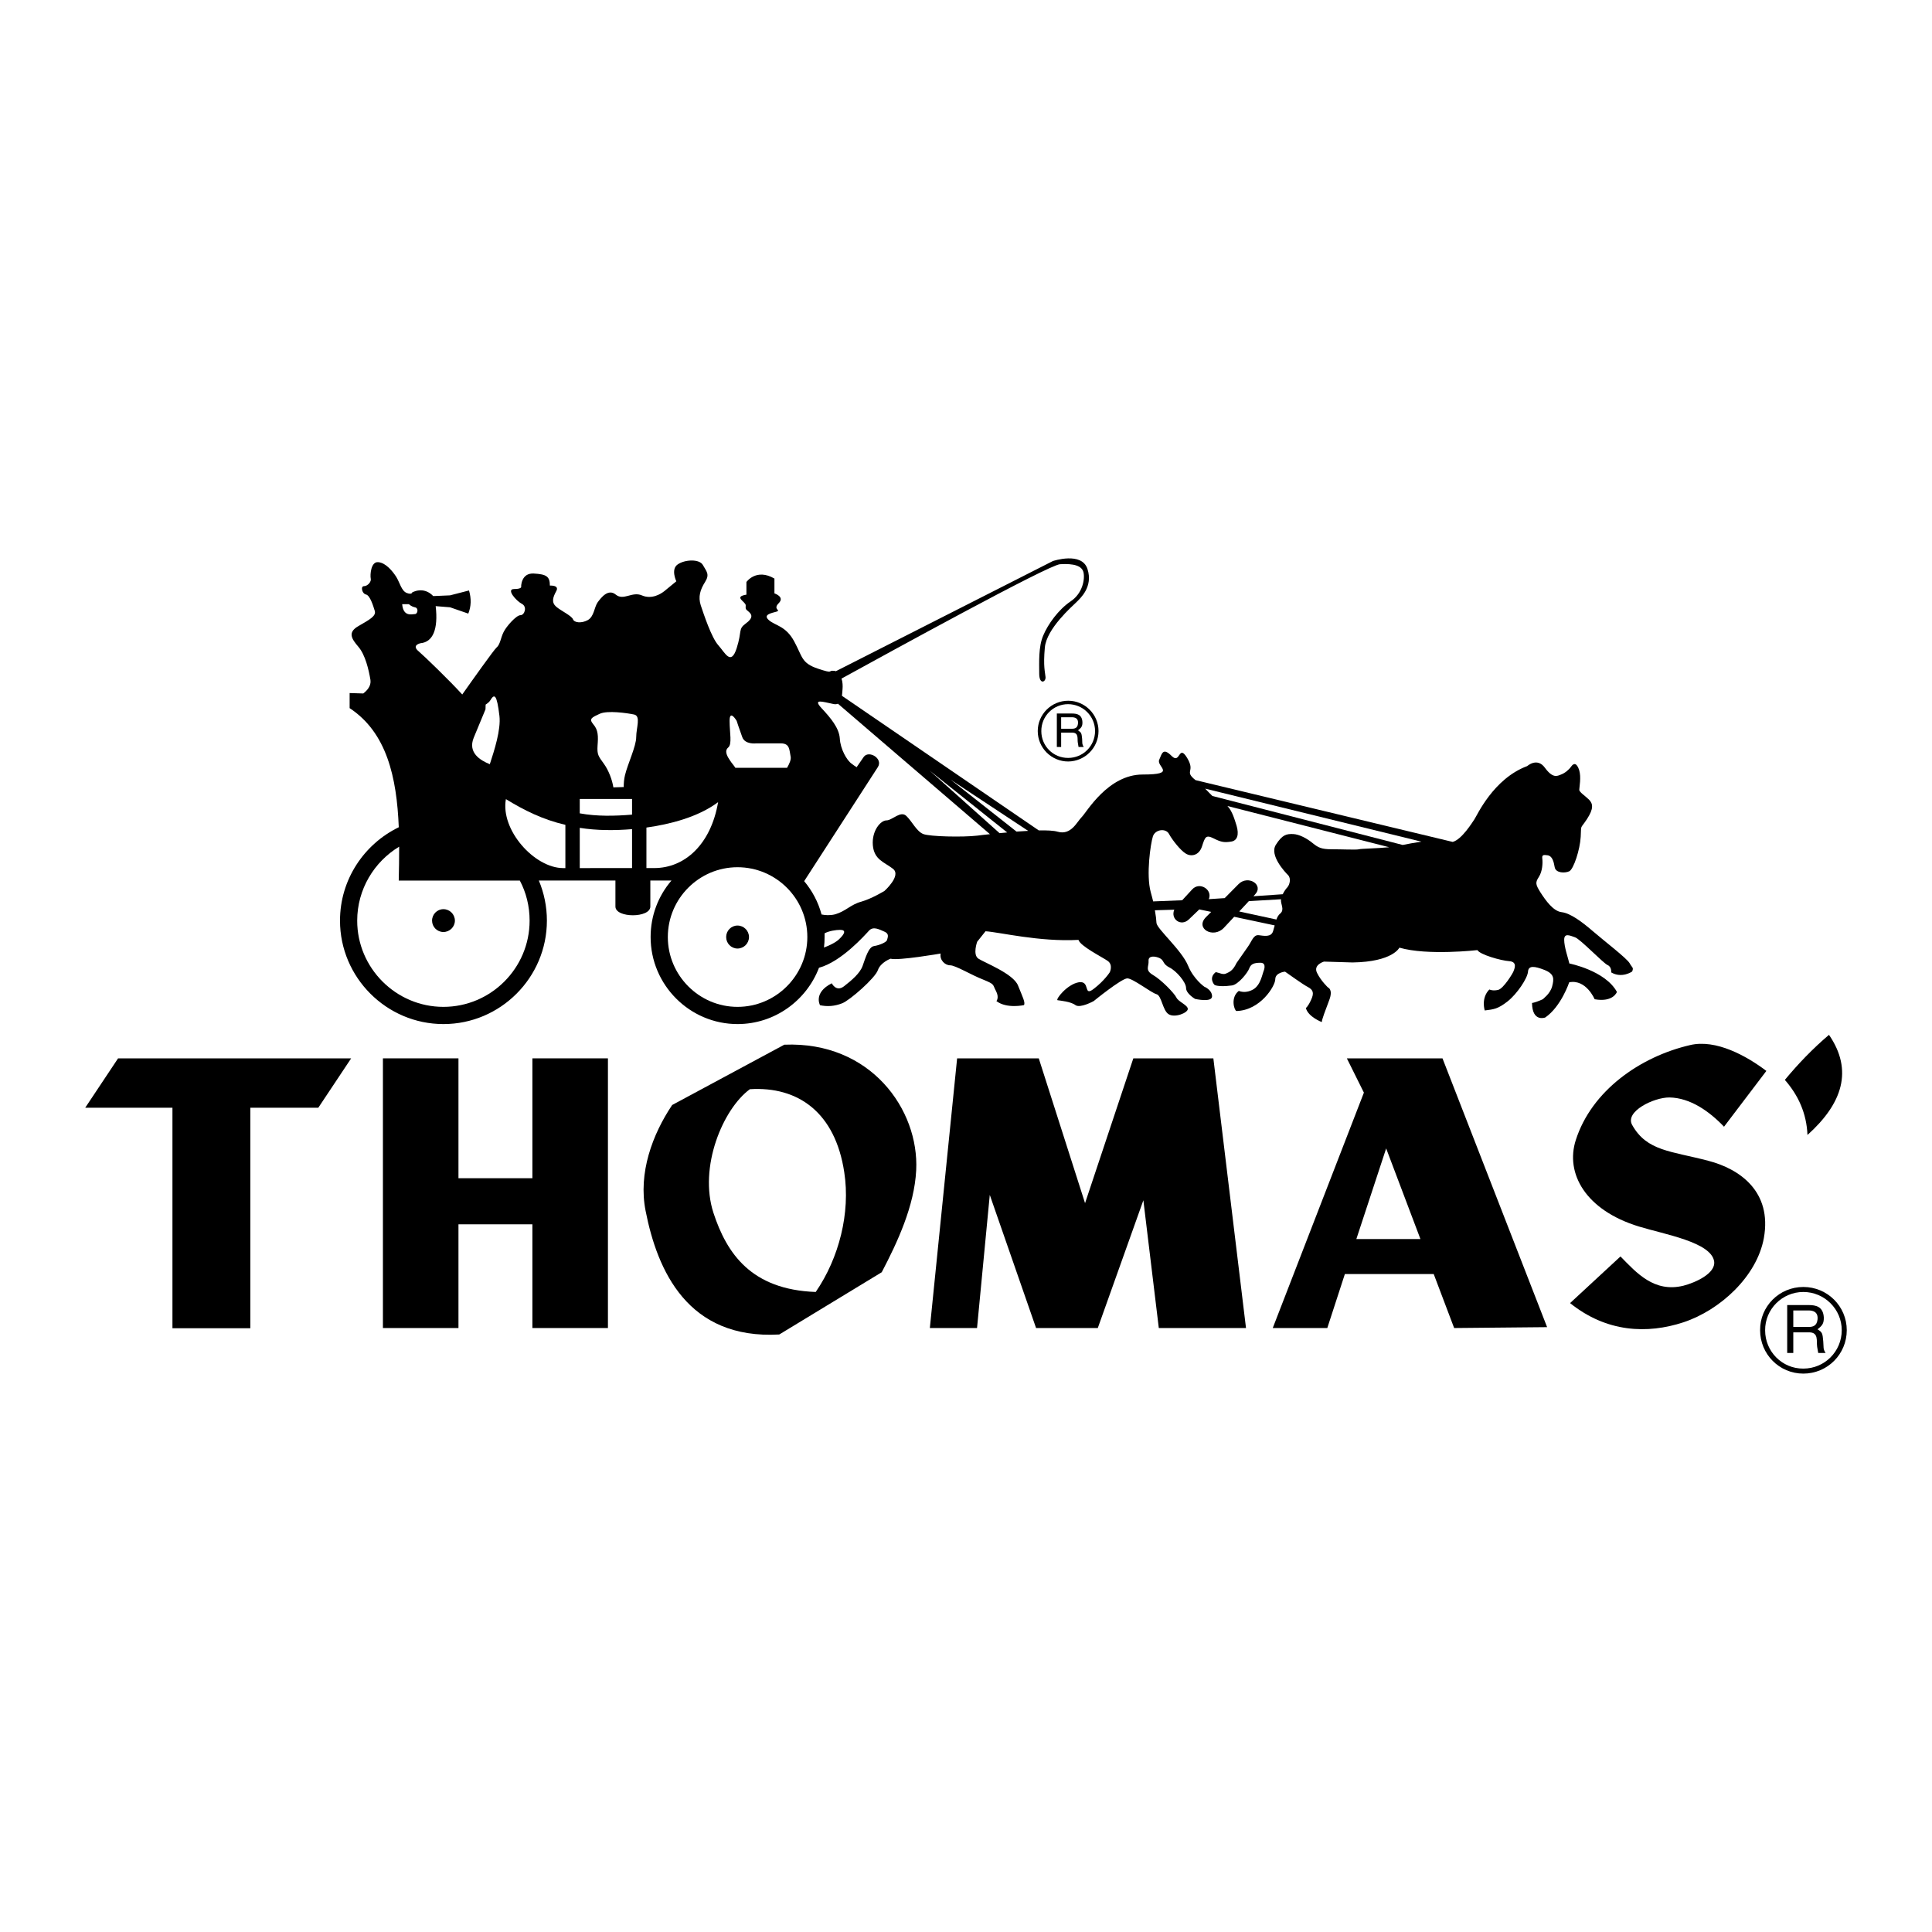 <?xml version="1.0" encoding="utf-8"?>
<!-- Generator: Adobe Illustrator 13.0.0, SVG Export Plug-In . SVG Version: 6.00 Build 14948)  -->
<!DOCTYPE svg PUBLIC "-//W3C//DTD SVG 1.0//EN" "http://www.w3.org/TR/2001/REC-SVG-20010904/DTD/svg10.dtd">
<svg version="1.0" id="Layer_1" xmlns="http://www.w3.org/2000/svg" xmlns:xlink="http://www.w3.org/1999/xlink" x="0px" y="0px"
	 width="192.756px" height="192.756px" viewBox="0 0 192.756 192.756" enable-background="new 0 0 192.756 192.756"
	 xml:space="preserve">
<g>
	<polygon fill-rule="evenodd" clip-rule="evenodd" fill="#FFFFFF" points="0,0 192.756,0 192.756,192.756 0,192.756 0,0 	"/>
	<path fill-rule="evenodd" clip-rule="evenodd" d="M180.331,113.236c-0.089-2.166-0.913-3.957-2.256-5.496
		c1.325-1.594,2.758-3.098,4.404-4.494C184.914,106.791,183.822,110.104,180.331,113.236L180.331,113.236z"/>
	<path fill-rule="evenodd" clip-rule="evenodd" d="M156.646,130.01l5.03-4.654c1.611,1.648,3.366,3.635,6.284,2.918
		c1.182-0.305,3.223-1.217,3.062-2.416c-0.287-1.934-4.959-2.703-7.52-3.492c-5.316-1.629-7.357-5.299-6.283-8.629
		c1.575-4.904,6.391-8.307,11.403-9.469c2.578-0.609,5.621,1.074,7.608,2.578l-4.225,5.566c-1.486-1.557-3.384-2.883-5.442-2.918
		c-1.539-0.018-4.476,1.396-3.724,2.74c1.468,2.631,3.885,2.596,7.608,3.58c3.098,0.805,6.373,3.043,5.532,7.715
		c-0.698,3.814-4.351,7.18-8.021,8.396C164.362,133.107,160.299,132.947,156.646,130.01L156.646,130.01z"/>
	<path fill-rule="evenodd" clip-rule="evenodd" d="M67.062,110.246l11.189-6.016c8.611-0.357,13.462,6.48,13.158,12.531
		c-0.179,3.564-1.88,7.197-3.438,10.17l-10.222,6.211c-9.148,0.52-12.174-6.391-13.337-12.334
		C63.661,117.031,65.093,113.182,67.062,110.246L67.062,110.246z"/>
	<path fill-rule="evenodd" clip-rule="evenodd" d="M184.252,132.713c0-2.381-1.934-4.312-4.332-4.312
		c-2.399,0-4.333,1.932-4.314,4.312c0,2.398,1.915,4.332,4.314,4.332C182.318,137.045,184.252,135.111,184.252,132.713
		L184.252,132.713z"/>
	<polygon fill-rule="evenodd" clip-rule="evenodd" points="154.355,132.41 145.081,132.498 143.041,127.109 134.179,127.109 
		132.425,132.498 126.982,132.498 136.076,109.012 134.376,105.592 143.918,105.592 154.355,132.41 	"/>
	<polygon fill-rule="evenodd" clip-rule="evenodd" points="97.479,132.498 92.771,132.498 95.492,105.592 103.638,105.592 
		108.256,120.039 113.072,105.592 121.057,105.592 124.314,132.498 115.614,132.498 114.074,119.752 109.527,132.498 
		103.369,132.498 98.75,119.215 97.479,132.498 	"/>
	<polygon fill-rule="evenodd" clip-rule="evenodd" points="53.117,132.498 60.653,132.498 60.653,105.592 53.117,105.592 
		53.117,117.551 45.741,117.551 45.741,105.592 38.204,105.592 38.204,132.498 45.741,132.498 45.741,122.15 53.117,122.15 
		53.117,132.498 	"/>
	<polygon fill-rule="evenodd" clip-rule="evenodd" points="24.974,132.518 17.205,132.518 17.205,110.516 8.504,110.516 
		11.78,105.592 35.035,105.592 31.759,110.516 24.974,110.516 24.974,132.518 	"/>
	<path fill-rule="evenodd" clip-rule="evenodd" fill="#FFFFFF" d="M74.815,108.67c4.815-0.303,8.521,2.328,9.417,8.289
		c0.626,4.047-0.52,8.559-2.847,11.941c-6.445-0.232-8.879-3.85-10.205-7.895C69.694,116.422,72.129,110.641,74.815,108.67
		L74.815,108.67z"/>
	<polygon fill-rule="evenodd" clip-rule="evenodd" fill="#FFFFFF" points="141.716,123.619 138.297,114.578 135.324,123.619 
		141.716,123.619 	"/>
	<path fill-rule="evenodd" clip-rule="evenodd" fill="#FFFFFF" d="M183.751,132.713c0,2.131-1.719,3.832-3.831,3.832
		c-2.112,0.018-3.813-1.701-3.813-3.812c-0.018-2.113,1.701-3.832,3.813-3.832S183.751,130.619,183.751,132.713L183.751,132.713z"/>
	<path fill-rule="evenodd" clip-rule="evenodd" d="M178.309,134.986h0.608v-2.059h1.575c0.985,0,0.717,0.879,0.806,1.451
		l0.107,0.607h0.734c-0.269-0.43-0.179-0.518-0.232-1.145c-0.072-0.824-0.09-0.914-0.573-1.217c0.466-0.359,0.645-0.574,0.627-1.199
		c-0.072-1.074-0.788-1.219-1.522-1.219h-2.13V134.986L178.309,134.986z"/>
	<path fill-rule="evenodd" clip-rule="evenodd" fill="#FFFFFF" d="M180.457,130.744c0.376,0,0.967,0.107,0.877,0.914
		c-0.071,0.627-0.466,0.732-0.877,0.732h-1.54v-1.646H180.457L180.457,130.744z"/>
	<path fill-rule="evenodd" clip-rule="evenodd" d="M109.599,72.936c0-1.663-1.362-3.024-3.024-3.024
		c-1.677,0-3.039,1.361-3.039,3.024c0,1.677,1.362,3.039,3.039,3.039C108.236,75.96,109.599,74.613,109.599,72.936L109.599,72.936z"
		/>
	<path fill-rule="evenodd" clip-rule="evenodd" d="M120.842,90.98l-0.531,0.531c-1.104,1.132,0.746,2.165,1.792,1.061l1.032-1.104
		l4.042,0.86c-0.057,0.187-0.101,0.373-0.157,0.559c-0.187,0.659-0.946,0.473-1.448,0.416c-0.516-0.042-0.659,0.56-1.046,1.118
		c-0.387,0.559-1.161,1.663-1.161,1.663c-0.373,0.802-0.746,0.903-1.046,1.047c-0.302,0.143-0.66-0.072-1.019-0.144
		c-0.76,0.587-0.144,1.261-0.144,1.261c0.216,0.172,1.09,0.172,1.749,0.072c0.646-0.086,1.591-1.291,1.734-1.707
		c0.157-0.416,0.444-0.559,1.118-0.559c0.688,0,0.301,0.86,0.301,0.86c-0.229,0.745-0.43,1.548-1.175,1.878
		c-0.431,0.201-0.874,0.229-1.29,0.072c-0.846,0.658-0.459,1.906-0.244,2.006c2.408-0.057,3.885-2.508,3.885-3.168
		c0-0.674,0.975-0.759,0.975-0.759c0.244,0.158,1.749,1.261,2.279,1.533c0.545,0.287,0.631,0.617,0.315,1.291
		c-0.315,0.688-0.517,0.803-0.517,0.803c0.229,0.889,1.592,1.404,1.592,1.404c0-0.258,0.344-1.133,0.745-2.207
		c0.401-1.061-0.129-1.246-0.129-1.246s-0.688-0.633-1.09-1.449c-0.415-0.816,0.688-1.132,0.688-1.132l2.853,0.086
		c4.014-0.058,4.673-1.477,4.673-1.477c2.81,0.817,7.783,0.244,7.783,0.244c0.244,0.444,2.322,1.046,3.183,1.104
		c0.874,0.072,0.474,0.832,0.416,1.018c-0.058,0.172-0.989,1.72-1.534,1.849c-0.559,0.129-0.874-0.043-0.874-0.043
		c-0.86,0.875-0.459,2.094-0.459,2.094c0.918-0.115,1.305-0.145,2.279-0.904c0.961-0.76,1.979-2.307,2.035-2.952
		c0.043-0.659,0.646-0.573,1.648-0.186c0.989,0.401,0.961,0.875,0.76,1.648c-0.215,0.775-0.917,1.219-0.903,1.262
		c-0.458,0.215-0.888,0.357-1.103,0.387c0.028,1.949,1.318,1.447,1.318,1.447c1.591-1.088,2.394-3.512,2.394-3.512
		c1.691-0.33,2.537,1.691,2.537,1.691c1.863,0.33,2.222-0.73,2.222-0.73c-1.161-2.136-4.744-2.838-4.744-2.838
		c-0.144-0.602-0.517-1.648-0.517-2.365c0-0.702,0.56-0.43,1.09-0.244c0.545,0.201,2.795,2.566,3.239,2.766
		c0.43,0.187,0.358,0.731,0.358,0.731c1.075,0.631,2.093-0.086,2.093-0.086c0.173-0.43,0-0.358-0.244-0.817
		c-0.243-0.473-2.622-2.293-3.697-3.225c-1.062-0.917-2.223-1.777-3.082-1.878c-0.846-0.086-1.62-1.189-2.136-1.992
		c-0.502-0.803-0.502-0.975-0.144-1.534c0.358-0.56,0.387-1.391,0.344-1.778c-0.058-0.401,0.071-0.444,0.53-0.372
		c0.459,0.071,0.603,0.616,0.702,1.189c0.101,0.587,1.019,0.616,1.463,0.401c0.43-0.229,1.061-2.15,1.132-3.44
		c0.072-1.29-0.086-0.688,0.616-1.749c0.703-1.075,0.603-1.548,0.216-1.95c-0.388-0.387-0.976-0.745-0.976-0.989
		c0-0.244,0.216-1.247-0.014-1.978c-0.244-0.731-0.545-0.688-0.789-0.344c-0.243,0.344-0.63,0.659-1.018,0.803
		c-0.387,0.157-0.816,0.401-1.605-0.674c-0.773-1.075-1.763-0.172-1.763-0.172c-3.397,1.261-5.031,4.974-5.275,5.318
		c-0.2,0.287-1.247,2.007-2.164,2.25l-25.658-6.164c-1.19-0.946,0.028-0.774-0.832-2.208c-0.874-1.448-0.674,0.673-1.548-0.201
		c-0.86-0.86-0.961-0.287-1.247,0.387c-0.287,0.688,1.835,1.462-1.648,1.462c-3.469,0-5.591,3.77-6.078,4.243
		c-0.487,0.487-1.061,1.85-2.408,1.462c-0.387-0.115-1.061-0.143-1.878-0.129L84.002,69.422c0.029-0.229,0.043-0.458,0.058-0.673
		c0.028-0.316,0.014-0.703-0.101-1.047c4.673-2.565,20.642-11.338,21.803-11.41c1.376-0.086,2.179,0.158,2.336,0.803
		c0.158,0.659-0.071,2.107-1.29,2.91c-1.204,0.817-2.25,2.265-2.724,3.397c-0.487,1.133-0.401,2.666-0.401,3.799
		c0,1.132,0.66,0.875,0.631,0.358c-0.043-0.502-0.243-1.046-0.071-2.953c0.172-1.892,2.737-4.114,3.139-4.515
		s1.691-1.534,1.118-3.312c-0.559-1.777-3.454-0.803-3.454-0.803L83.386,66.971c-0.057-0.029-0.101-0.043-0.158-0.043
		c-0.702-0.072,0.057,0.344-1.62-0.215c-1.677-0.559-1.533-1.19-2.379-2.738c-0.845-1.548-1.892-1.548-2.522-2.107
		c-0.631-0.559,0.287-0.702,0.774-0.846c0.487-0.143-0.416-0.215,0.215-0.846s-0.43-0.975-0.43-0.975v-1.477
		c-1.82-1.061-2.795,0.344-2.795,0.344v1.262c-1.333,0.215-0.071,0.702-0.071,1.061c0,0.344-0.072,0.344,0.286,0.63
		c0.344,0.287,0.487,0.631-0.286,1.19c-0.774,0.573-0.344,0.703-0.903,2.465c-0.573,1.763-1.132,0.487-1.82-0.287
		c-0.703-0.774-1.477-3.154-1.763-3.999c-0.272-0.846-0.058-1.548,0.43-2.323c0.487-0.773,0.144-1.046-0.215-1.691
		c-0.344-0.63-1.82-0.559-2.523-0.057c-0.702,0.487-0.129,1.677-0.129,1.677s-0.846,0.703-1.204,0.989
		c-0.344,0.272-1.247,0.845-2.236,0.416c-0.975-0.416-1.82,0.559-2.595-0.072c-0.76-0.63-1.462,0.287-1.82,0.774
		c-0.344,0.502-0.344,1.405-0.975,1.763c-0.63,0.344-1.333,0.272-1.477-0.072c-0.129-0.358-1.189-0.845-1.677-1.261
		c-0.488-0.43-0.344-0.917,0-1.548c0.358-0.631-0.631-0.559-0.631-0.559c0-0.917-0.344-1.132-1.605-1.204s-1.261,1.275-1.261,1.275
		s0.143,0.272-0.703,0.272c-0.832,0,0.215,1.19,0.774,1.477c0.559,0.287,0.272,1.132-0.143,1.132s-1.405,1.118-1.677,1.677
		c-0.287,0.559-0.344,1.261-0.702,1.548c-0.258,0.215-2.394,3.225-3.426,4.688c-1.218-1.348-3.827-3.87-4.357-4.315
		c-0.745-0.616,0.201-0.803,0.201-0.803c1.204-0.114,1.777-1.347,1.505-3.698l1.434,0.115l1.82,0.63
		c0.287-0.717,0.315-1.477,0.072-2.308l-1.892,0.487l-1.677,0.072c-0.989-1.032-2.107-0.358-2.107-0.358s-0.029,0.243-0.545,0.043
		c-0.516-0.201-0.688-1.032-1.032-1.591c-0.358-0.559-1.032-1.405-1.792-1.477c-0.76-0.086-0.832,1.305-0.76,1.634
		c0.086,0.315-0.315,0.76-0.674,0.76s-0.201,0.745,0.201,0.832c0.401,0.086,0.717,1.118,0.875,1.634
		c0.158,0.516-0.516,0.874-1.634,1.519c-1.104,0.631-0.674,1.276,0,2.064c0.688,0.802,1.032,2.279,1.204,3.311
		c0.086,0.602-0.344,1.061-0.716,1.347l-1.362-0.042v1.505c3.699,2.437,4.702,6.88,4.903,11.883
		c-3.455,1.677-5.863,5.217-5.863,9.317c0,5.676,4.644,10.321,10.321,10.321c5.69,0,10.321-4.645,10.321-10.321
		c0-1.419-0.287-2.767-0.803-3.999h7.64v2.594c0,1.161,3.483,1.161,3.483,0v-2.594h2.107c-1.305,1.52-2.079,3.483-2.079,5.633
		c0,4.788,3.899,8.687,8.672,8.687c3.712,0,6.88-2.352,8.127-5.619c2.236-0.602,4.573-3.254,4.974-3.684
		c0.43-0.487,1.032-0.144,1.562,0.086c0.516,0.215,0.301,0.602,0.258,0.817c-0.043,0.229-0.745,0.53-1.304,0.617
		c-0.559,0.086-0.86,1.218-1.133,1.964c-0.258,0.745-1.075,1.433-1.863,2.05c-0.788,0.602-1.218-0.301-1.218-0.301
		c-1.864,0.945-1.176,2.178-1.176,2.178c-0.014,0-0.028,0-0.042,0c0.76,0.172,1.505,0.115,2.265-0.186
		c0.746-0.287,3.297-2.523,3.555-3.312c0.272-0.774,1.261-1.132,1.261-1.132c0.789,0.215,5.002-0.516,5.002-0.516
		c-0.129,0.645,0.43,1.175,0.946,1.175c0.53,0,2.093,0.96,3.312,1.433c1.203,0.488,0.902,0.488,1.261,1.133
		c0.345,0.66,0.043,1.004,0.043,1.004c1.032,0.787,2.752,0.4,2.752,0.4c0.144-0.271-0.129-0.787-0.602-1.963
		c-0.474-1.176-3.325-2.265-3.942-2.667c-0.602-0.387-0.129-1.691-0.129-1.691l0.832-1.046c1.391,0.086,5.375,1.075,9.274,0.86
		c0.172,0.617,2.351,1.706,2.909,2.093c0.574,0.401,0.216,1.133,0.216,1.133s-0.517,0.83-1.605,1.662
		c-1.075,0.832-0.302-0.832-1.477-0.66c-1.176,0.188-2.38,1.75-2.122,1.793c0.259,0.043,1.305,0.129,1.777,0.486
		c0.474,0.344,1.821-0.4,1.821-0.4s2.78-2.266,3.354-2.266c0.56,0,2.38,1.434,2.91,1.578c0.517,0.129,0.602,1.604,1.204,1.992
		c0.616,0.4,1.921-0.129,1.921-0.518c0-0.387-0.918-0.701-1.133-1.131c-0.215-0.445-1.52-1.793-2.351-2.266
		c-0.817-0.487-0.387-0.831-0.43-1.404c-0.043-0.56,0.702-0.473,1.132-0.258c0.431,0.215,0.258,0.573,0.946,0.917
		c0.702,0.344,1.663,1.476,1.663,2.05c0,0.572,0.902,1.09,0.902,1.09s1.691,0.387,1.691-0.258c0-0.66-0.773-0.961-0.773-0.961
		s-1.061-0.746-1.605-2.064c-0.631-1.577-3.125-3.698-3.168-4.3c-0.015-0.33-0.058-0.702-0.157-1.261l1.935-0.058
		c-0.401,0.932,0.659,1.72,1.448,0.975l1.046-1.003L120.842,90.98L120.842,90.98z"/>
	<path fill-rule="evenodd" clip-rule="evenodd" fill="#FFFFFF" d="M123.637,90.938l0.96-1.032l3.211-0.187
		c-0.071,0.473,0.388,1.018-0.071,1.419c-0.187,0.144-0.302,0.358-0.388,0.603L123.637,90.938L123.637,90.938z"/>
	<path fill-rule="evenodd" clip-rule="evenodd" fill="#FFFFFF" d="M122.188,89.605l1.376-1.391c0.946-0.96,2.566,0.057,1.648,1.032
		l-0.157,0.172l2.924-0.201c0.129-0.272,0.315-0.544,0.459-0.688c0.244-0.272,0.387-0.903,0.071-1.219
		c-0.314-0.315-1.877-1.978-1.218-3.024c0.659-1.046,1.089-1.089,1.72-1.075c0.631,0.029,1.391,0.444,1.949,0.903
		c0.56,0.458,0.903,0.616,1.893,0.616s2.522,0.072,2.738,0c0.172-0.058,1.82-0.086,3.01-0.201l-16.141-4.114
		c0.487,0.501,0.717,1.347,0.917,1.978c0.244,0.846,0.101,1.491-0.573,1.577c-0.674,0.1-0.96,0.058-1.734-0.33
		c-0.773-0.387-0.846-0.115-1.146,0.803c-0.301,0.932-1.104,1.046-1.62,0.717c-0.53-0.315-1.361-1.376-1.677-1.964
		c-0.315-0.588-1.376-0.459-1.605,0.258c-0.229,0.731-0.688,3.813-0.215,5.547c0.101,0.344,0.172,0.66,0.243,0.932l2.896-0.114
		l1.004-1.089c0.745-0.803,2.064,0.043,1.648,0.989l0.058-0.014L122.188,89.605L122.188,89.605z"/>
	<path fill-rule="evenodd" clip-rule="evenodd" fill="#FFFFFF" d="M73.581,86.523c3.841,0,6.967,3.125,6.967,6.966
		c0,3.827-3.125,6.966-6.967,6.966c-3.827,0-6.952-3.139-6.952-6.966C66.629,89.648,69.754,86.523,73.581,86.523L73.581,86.523z"/>
	<path fill-rule="evenodd" clip-rule="evenodd" fill="#FFFFFF" d="M48.869,76.245c0.444-1.362,1.118-3.44,0.96-4.816
		c-0.258-2.179-0.502-2.25-0.917-1.548c-0.087,0.143-0.258,0.287-0.459,0.416l-0.015,0.473l-1.176,2.838
		C46.661,75.099,47.908,75.858,48.869,76.245L48.869,76.245z"/>
	<path fill-rule="evenodd" clip-rule="evenodd" fill="#FFFFFF" d="M62.228,78.524c0-0.372,0.029-0.788,0.129-1.189
		c0.272-1.132,1.118-2.881,1.118-3.798c0-0.917,0.487-2.107-0.215-2.25c-0.688-0.144-2.652-0.43-3.426-0.072
		c-0.774,0.359-1.118,0.488-0.631,1.061c0.488,0.559,0.488,1.19,0.416,2.107c-0.057,0.903,0.072,1.047,0.631,1.821
		c0.459,0.63,0.831,1.591,0.946,2.351C61.54,78.539,61.884,78.539,62.228,78.524L62.228,78.524z"/>
	<path fill-rule="evenodd" clip-rule="evenodd" fill="#FFFFFF" d="M78.526,76.604c0.229-0.401,0.416-0.817,0.358-1.104
		c-0.144-0.703-0.072-1.333-0.989-1.333c-0.903,0-2.451,0-2.451,0s-1.118,0.144-1.39-0.63c-0.287-0.774-0.559-1.62-0.559-1.62
		s-0.703-1.19-0.703,0s0.272,2.322-0.143,2.666c-0.416,0.358-0.072,0.918,0.215,1.333c0.144,0.229,0.344,0.43,0.502,0.688H78.526
		L78.526,76.604z"/>
	<path fill-rule="evenodd" clip-rule="evenodd" fill="#FFFFFF" d="M82.21,94.536c0.473-0.186,1.104-0.458,1.477-0.803
		c0.645-0.602,0.731-0.96,0.129-0.96c-0.401,0-1.089,0.1-1.548,0.344c0,0.129,0,0.244,0,0.373
		C82.268,93.833,82.253,94.192,82.21,94.536L82.21,94.536z"/>
	<path fill-rule="evenodd" clip-rule="evenodd" fill="#FFFFFF" d="M83.601,70.21l15.166,13.016c-0.53,0.057-0.961,0.1-1.248,0.144
		c-1.462,0.172-4.73,0.1-5.404-0.158c-0.674-0.272-1.089-1.218-1.677-1.792c-0.574-0.588-1.419,0.43-1.993,0.43
		c-0.588,0-1.477,1.032-1.362,2.479c0.129,1.462,1.146,1.677,2.007,2.351c0.875,0.674-0.846,2.207-0.846,2.207
		s-1.261,0.774-2.322,1.075c-1.061,0.287-1.548,0.96-2.609,1.262c-0.516,0.128-0.989,0.086-1.347,0.014
		c-0.33-1.247-0.932-2.365-1.734-3.325l7.354-11.382c0.544-0.86-0.918-1.72-1.419-1.003l-0.702,1.018
		c-0.172-0.114-0.344-0.229-0.488-0.344c-0.501-0.344-1.132-1.477-1.189-2.523c-0.072-1.061-0.917-2.05-1.82-3.024
		c-0.918-0.989,0.129-0.631,1.118-0.43C83.3,70.282,83.472,70.268,83.601,70.21L83.601,70.21z"/>
	<path fill-rule="evenodd" clip-rule="evenodd" fill="#FFFFFF" d="M100.486,83.054L92.76,76.89l6.966,6.235
		C99.971,83.097,100.229,83.083,100.486,83.054L100.486,83.054z"/>
	<path fill-rule="evenodd" clip-rule="evenodd" fill="#FFFFFF" d="M102.579,82.896l-7.726-5.104l6.564,5.175
		C101.806,82.939,102.207,82.911,102.579,82.896L102.579,82.896z"/>
	<path fill-rule="evenodd" clip-rule="evenodd" fill="#FFFFFF" d="M120.239,78.682l21.573,5.29c-0.688,0.1-1.361,0.229-1.863,0.33
		l-18.993-4.888C120.727,79.198,120.512,78.954,120.239,78.682L120.239,78.682z"/>
	<path fill-rule="evenodd" clip-rule="evenodd" fill="#FFFFFF" d="M51.864,87.856c0.631,1.19,0.975,2.552,0.975,3.999
		c0,4.73-3.856,8.6-8.6,8.6c-4.73,0-8.601-3.87-8.601-8.6c0-3.125,1.691-5.877,4.186-7.382c0,1.118-0.014,2.25-0.042,3.383H51.864
		L51.864,87.856z"/>
	<path fill-rule="evenodd" clip-rule="evenodd" fill="#FFFFFF" d="M40.125,60.277h0.674c0,0,0.201,0.229,0.602,0.315
		c0.387,0.071,0.272,0.673,0,0.673C41.114,61.266,40.239,61.581,40.125,60.277L40.125,60.277z"/>
	<path fill-rule="evenodd" clip-rule="evenodd" fill="#FFFFFF" d="M56.408,86.609v-4.314c-2.293-0.531-4.157-1.477-5.934-2.566
		c-0.56,3.083,2.853,6.881,5.719,6.881H56.408L56.408,86.609z"/>
	<path fill-rule="evenodd" clip-rule="evenodd" fill="#FFFFFF" d="M63.06,86.609v-3.885c-1.734,0.143-3.498,0.143-5.218-0.129v4.014
		H63.06L63.06,86.609z"/>
	<path fill-rule="evenodd" clip-rule="evenodd" fill="#FFFFFF" d="M71.646,80.029c-2.006,1.505-4.816,2.208-7.152,2.537v4.042h0.774
		C68.334,86.609,70.929,84.229,71.646,80.029L71.646,80.029z"/>
	<path fill-rule="evenodd" clip-rule="evenodd" fill="#FFFFFF" d="M57.842,79.714v1.433c1.72,0.315,3.483,0.272,5.218,0.129v-1.562
		H57.842L57.842,79.714z"/>
	<path fill-rule="evenodd" clip-rule="evenodd" d="M44.239,90.708c0.63,0,1.146,0.516,1.146,1.146c0,0.616-0.516,1.133-1.146,1.133
		c-0.631,0-1.132-0.517-1.132-1.133C43.106,91.225,43.608,90.708,44.239,90.708L44.239,90.708z"/>
	<path fill-rule="evenodd" clip-rule="evenodd" d="M73.581,92.342c0.631,0,1.146,0.517,1.146,1.147c0,0.631-0.516,1.146-1.146,1.146
		s-1.132-0.516-1.132-1.146C72.449,92.859,72.95,92.342,73.581,92.342L73.581,92.342z"/>
	<path fill-rule="evenodd" clip-rule="evenodd" fill="#FFFFFF" d="M109.254,72.936c0,1.491-1.203,2.681-2.68,2.681
		c-1.491,0.014-2.681-1.19-2.681-2.667c-0.015-1.491,1.189-2.695,2.666-2.695C108.051,70.255,109.254,71.459,109.254,72.936
		L109.254,72.936z"/>
	<path fill-rule="evenodd" clip-rule="evenodd" d="M105.441,74.526h0.43v-1.433h1.09c0.702,0,0.502,0.616,0.573,1.003l0.072,0.43
		h0.516c-0.187-0.301-0.129-0.373-0.157-0.802c-0.058-0.588-0.072-0.631-0.416-0.86c0.33-0.244,0.459-0.401,0.444-0.831
		c-0.043-0.746-0.545-0.846-1.061-0.846h-1.491V74.526L105.441,74.526z"/>
	<path fill-rule="evenodd" clip-rule="evenodd" fill="#FFFFFF" d="M106.933,71.56c0.272,0,0.688,0.072,0.616,0.645
		c-0.043,0.431-0.315,0.502-0.616,0.502h-1.062V71.56H106.933L106.933,71.56z"/>
</g>
</svg>

